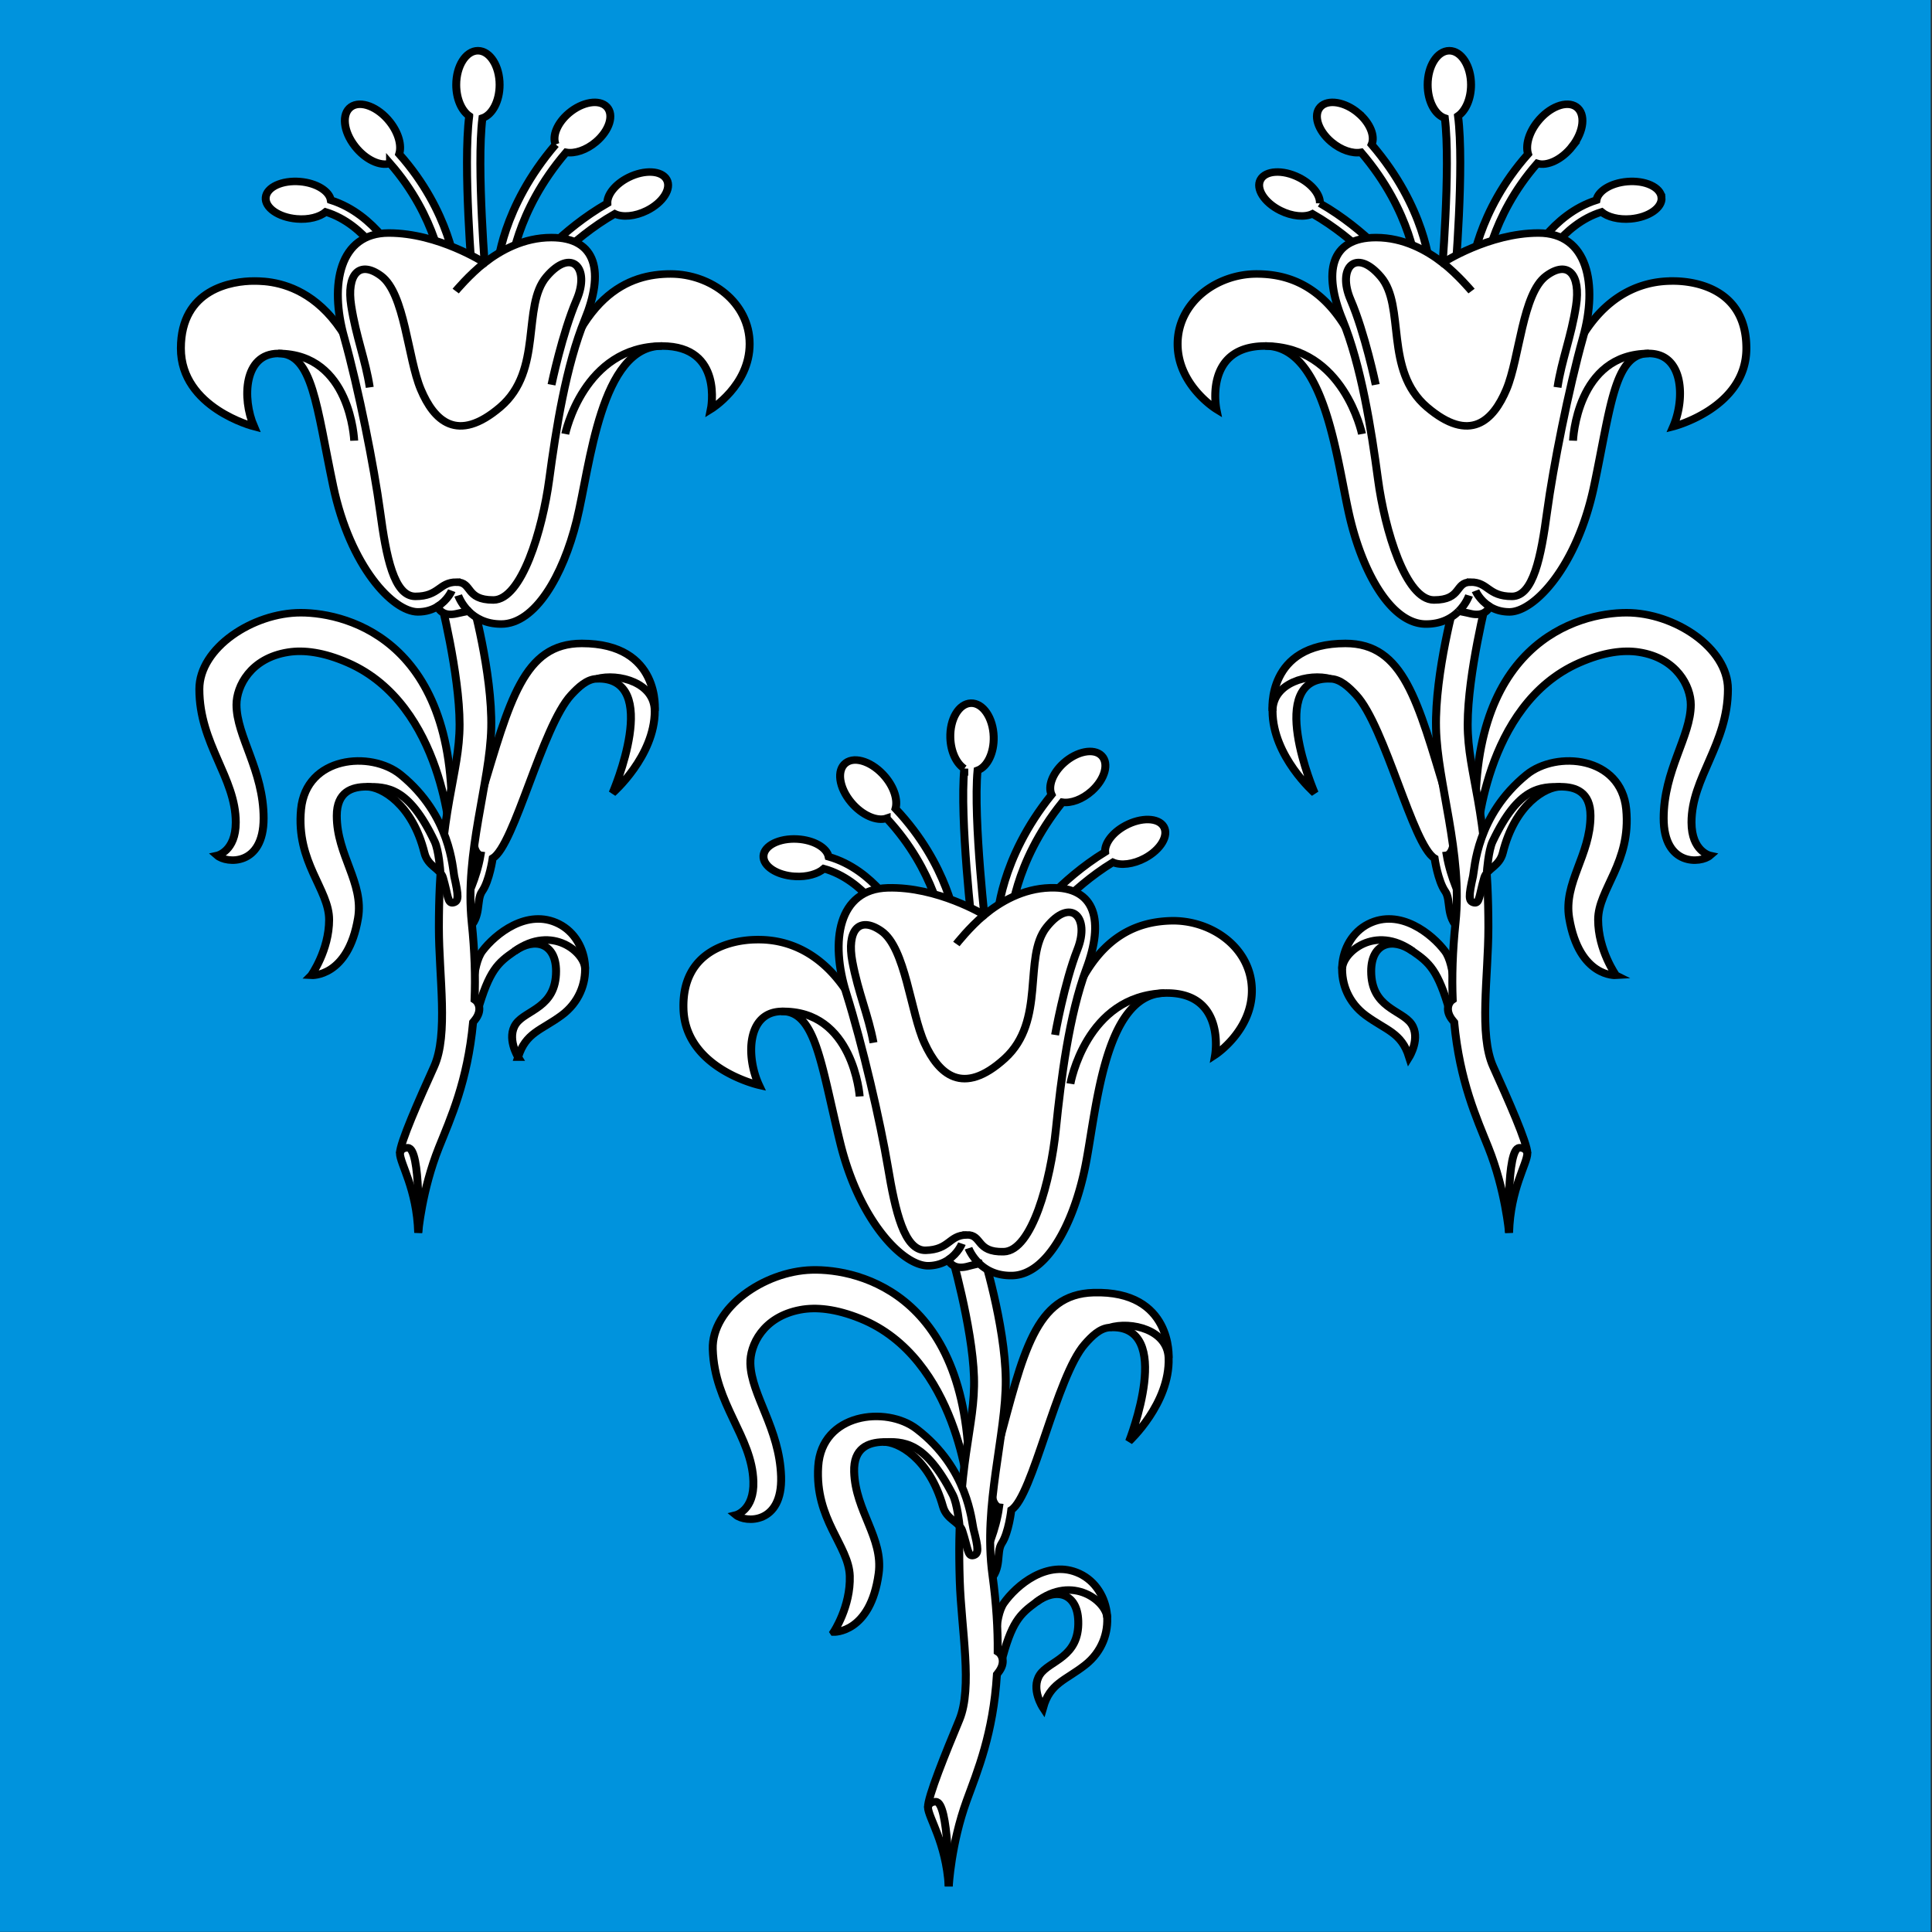 <?xml version="1.0" encoding="UTF-8" standalone="no"?>
<!-- Created with Inkscape (http://www.inkscape.org/) -->

<svg
   xmlns:dc="http://purl.org/dc/elements/1.1/"
   xmlns:cc="http://creativecommons.org/ns#"
   xmlns:rdf="http://www.w3.org/1999/02/22-rdf-syntax-ns#"
   xmlns:svg="http://www.w3.org/2000/svg"
   xmlns="http://www.w3.org/2000/svg"
   xmlns:sodipodi="http://sodipodi.sourceforge.net/DTD/sodipodi-0.dtd"
   xmlns:inkscape="http://www.inkscape.org/namespaces/inkscape"
   version="1.0"
   width="750"
   height="750"
   id="svg2"
   sodipodi:docname="CHE Chancy Flag.svg"
   inkscape:version="0.92.3 (2405546, 2018-03-11)">
  <rect width="100%" height="100%" fill="#333333" stroke="none"/>
  <sodipodi:namedview
     pagecolor="#ffffff"
     bordercolor="#666666"
     borderopacity="1"
     objecttolerance="10"
     gridtolerance="10"
     guidetolerance="10"
     inkscape:pageopacity="0"
     inkscape:pageshadow="2"
     inkscape:window-width="1920"
     inkscape:window-height="1017"
     id="namedview12"
     showgrid="false"
     inkscape:zoom="0.70710678"
     inkscape:cx="0.72643867"
     inkscape:cy="405.09638"
     inkscape:window-x="-8"
     inkscape:window-y="-8"
     inkscape:window-maximized="1"
     inkscape:current-layer="svg2" />
  <defs
     id="defs4">
    <inkscape:perspective
       sodipodi:type="inkscape:persp3d"
       inkscape:vp_x="0 : 374.99997 : 1"
       inkscape:vp_y="0 : 1000 : 0"
       inkscape:vp_z="750 : 374.99997 : 1"
       inkscape:persp3d-origin="375 : 249.99998 : 1"
       id="perspective1205" />
    <filter
       id="drop-shadow-1"
       filterUnits="userSpaceOnUse"
       x="-0.083"
       width="1.166"
       y="-0.074"
       height="1.148">
      <feOffset
         dx="0"
         dy="0"
         id="feOffset4" />
      <feFlood
         result="result2"
         flood-color="#000"
         flood-opacity=".5"
         id="feFlood8" />
      <feComposite
         in2="result2"
         operator="in"
         id="feComposite10"
         result="result1" />
      <feComposite
         in="SourceGraphic"
         in2="result1"
         id="feComposite12" />
    </filter>
    <style
       id="style2">.cls-1{fill:#fff;}.cls-2{fill:#c00;}</style>
  </defs>
  <style
     type="text/css"
     id="style830">
	.st0{fill:#B61C22;}
	.st1{fill:#2C9042;}
	.st2{fill:#FFFFFF;}
</style>
  <g
     id="g1115"
     transform="matrix(1.056,0,0,1,-761.173,-218.625)"
     style="stroke-width:0.973">
    <path
       id="path1011"
       d="m 1430.562,968.564 -709.993,-3e-5 0.003,-750.022 709.99,0.068 c 0.046,122.389 -4e-4,749.954 -4e-4,749.954 z"
       inkscape:connector-curvature="0"
       style="fill:#0093dd;stroke:none;stroke-width:9.729"
       sodipodi:nodetypes="ccccc" />
    <g
       id="g1073"
       style="stroke:#000000;stroke-width:2.505"
       transform="matrix(0.971,0,0,0.971,725.479,204.64)">
      <g
         id="g1023"
         style="fill:#ffffff;stroke-width:3.006">
        <path
           id="path1013"
           d="m 528.68,437.01 c 0,0 4.525,-7.72 0.798,-13.31 -3.726,-5.589 -15.17,-6.314 -15.17,-21.026 0,-11.178 7.938,-13.656 15.703,-7.984 6.258,4.571 9.582,7.452 14.107,24.22 l 1.065,-0.532 c 1.066,-2.976 1.008,-18.163 -2.93,-23.69 -4.848,-6.806 -17.034,-17.3 -29.01,-10.912 -11.976,6.388 -14.078,26.403 -1.012,36.567 7.727,6.01 13.522,6.82 16.449,16.667 z M 498.96,285.78 c 3.667,0.134 6.835,3.27 9.597,6.414 11.046,12.578 21.475,60.13 29.76,65.345 0,0 1.244,9.075 3.987,13.192 2.454,3.681 0,10.123 5.521,15.34 l 0.613,-12.272 c 0,0 -3.986,-7.977 -5.521,-17.487 0,0 6.384,-0.918 -0.307,-24.236 -10.737,-37.428 -15.953,-60.437 -38.042,-60.437 -30.064,0 -27.61,26.997 -27.61,26.997 0,18.101 15.953,32.826 15.953,32.826 0,0 -19.095,-46.59 6.05,-45.68 z m 55.24,64.967 c 0,0 2.483,-54.555 38.934,-71.377 9.234,-4.263 16.672,-5.206 22.573,-4.232 14.317,2.364 19.602,13.656 19.602,20.996 0,12.707 -10.273,26.225 -10.273,45.422 0,19.197 14.06,18.115 17.573,14.87 0,0 -7.03,-1.622 -7.03,-13.248 0,-17.978 13.79,-31.272 13.79,-53.263 0,-16.492 -20.278,-30.552 -38.391,-30.552 -18.115,0 -61.917,11.892 -56.778,91.384 z"
           inkscape:connector-curvature="0"
           style="stroke-width:3.006" />
        <path
           id="path1015"
           d="m 560.52,440.89 c -5.53,-12.905 -1.842,-35.951 -1.842,-55.768 0,-47.472 -7.837,-60.837 -7.837,-81.117 0,-20.28 7.374,-50.697 7.374,-50.697 l -11.984,0.46 c 0,0 -7.835,29.497 -7.372,51.62 0.463,22.123 10.138,49.776 7.372,77.89 -1.14,11.596 -1.401,21.757 -1.063,30.762 -0.854,0.585 -1.568,1.653 -1.755,3.02 -0.203,1.492 0.221,3.341 1.776,5.31 0.189,0.24 0.365,0.472 0.541,0.702 2.116,23.758 8.545,38.452 12.946,50.08 6.454,17.053 7.835,34.105 7.835,34.105 0.461,-17.513 6.914,-27.654 6.914,-31.801 0,-4.148 -7.375,-21.663 -12.905,-34.568 z"
           inkscape:connector-curvature="0"
           style="stroke-width:3.006" />
        <path
           id="path1017"
           d="m 606.997,404.335 c 0,0 -13.933,0.928 -17.72,-22.876 -2.256,-14.177 8.054,-25.131 8.054,-40.92 0,-9.666 -5.8,-11.6 -11.277,-11.6 -5.8,0 -17.358,7.075 -21.91,26.42 -1.29,5.478 -6.01,6.28 -7.014,9.917 -1.94,7.024 -1.756,10.475 -3.825,10.036 -2.206,-0.469 -2.127,-2.681 -0.44,-10.601 0.618,-2.905 1.244,-24.272 20.3,-40.605 11.277,-9.666 35.762,-7.411 37.697,13.855 1.935,21.265 -10.632,31.898 -10.632,44.14 0,12.244 6.766,22.234 6.766,22.234 z M 552.113,48.302 c 0,-7.52 -3.677,-13.617 -8.213,-13.617 -4.535,0 -8.211,6.096 -8.211,13.617 0,6.553 2.792,12.02 6.51,13.322 2.309,19.457 -1.303,64.477 -1.342,64.956 l 5.048,0.41 c 0.16,-1.984 3.713,-46.294 1.288,-66.217 2.896,-2.104 4.92,-6.891 4.92,-12.47 z m 38.29,24.66 c 4.494,-6.03 5.19,-13.115 1.554,-15.827 -3.637,-2.71 -10.229,-0.019 -14.723,6.01 -3.302,4.432 -4.545,9.425 -3.533,12.841 -19.381,23.03 -21.534,46.45 -21.618,47.472 l 5.048,0.422 c 0.02,-0.233 2.124,-22.512 20.04,-44.141 3.759,1.218 9.297,-1.502 13.232,-6.778 z M 624.23,93.33 c -0.374,-4.113 -6.207,-6.942 -13.027,-6.32 -6.171,0.564 -11.022,3.763 -11.611,7.414 -17.081,5.698 -25.677,23.983 -26.082,24.86 l 4.602,2.118 c 0.089,-0.194 8.178,-17.312 23.411,-22.258 2.337,2.036 6.461,3.179 11.04,2.762 6.818,-0.624 12.043,-4.463 11.667,-8.576 z M 509.474,59.642 c -5.107,-4.562 -11.547,-5.688 -14.381,-2.512 -2.834,3.176 -0.992,9.445 4.114,14.007 3.688,3.294 8.065,4.784 11.283,4.17 19.457,23.995 20.99,46.6 21.004,46.84 l 5.057,-0.28 c -0.058,-1.05 -1.576,-24.444 -22.068,-49.684 1.368,-3.394 -0.599,-8.604 -5.01,-12.541 z M 494.9,95.672 c 0.13,-3.456 -3.016,-7.69 -8.012,-10.324 -6.057,-3.194 -12.531,-2.823 -14.456,0.832 -1.926,3.654 1.424,9.204 7.48,12.399 4.513,2.378 9.254,2.776 12.176,1.314 17.054,10.34 27.513,24.492 27.623,24.643 l 4.093,-2.983 C 523.328,120.897 512.708,106.498 494.9,95.671 Z"
           inkscape:connector-curvature="0"
           style="stroke-width:3.006" />
        <path
           id="path1019"
           d="m 628.663,126.75 c -8.203,0 -39.568,1.27 -47.682,67.165 -1.636,13.29 -12.074,41.236 -20.917,52.145 -0.185,-0.735 -0.466,-1.351 -0.888,-1.751 -2.421,-2.295 -10.326,-0.637 -14.533,1.147 -0.131,0.056 -0.236,0.147 -0.353,0.22 -7.924,-9.064 -20.497,-28.078 -26.9,-62.23 -9.783,-52.18 -31.253,-59.518 -46.471,-59.518 -15.22,0 -29.893,11.414 -29.893,27.993 0,16.578 14.674,26.09 14.674,26.09 0,0 -4.89,-25.275 18.482,-25.275 23.372,0 27.177,47.831 32.34,69.844 5.163,22.014 15.762,41.31 28.535,41.31 5.957,0 9.886,-2.485 12.401,-5.136 a 81.96,81.96 0 0 1 4.453,0.98 c 4.784,1.173 6.622,-1.294 7.292,-2.835 1.884,1.22 4.32,2.132 7.423,2.132 9.485,0 25.637,-18.202 32.046,-50.247 6.41,-32.045 7.692,-53.065 20.765,-53.065 13.073,0 13.844,17.945 9.228,29.225 0,0 27.688,-7.435 27.688,-31.276 0,-23.841 -19.484,-26.919 -27.689,-26.919 z"
           inkscape:connector-curvature="0"
           style="stroke-width:3.006" />
        <path
           id="path1021"
           d="m 551.98,247.13 c -6.122,0 -3.203,7.142 -13.917,7.142 -10.713,0 -18.622,-28.06 -21.172,-48.21 -2.55,-20.151 -6.378,-45.66 -13.52,-64.027 -7.142,-18.367 -4.847,-32.652 12.754,-32.652 10.444,0 19.219,5.131 25.268,10.102 0,0 17.412,-11.927 36.261,-11.927 18.85,0 22.424,20.801 16.9,41.6 -5.524,20.798 -11.373,52 -13.649,69.874 -2.276,17.874 -5.201,33.8 -13.325,33.8 -9.1,0 -8.894,-5.702 -15.6,-5.702 z"
           inkscape:connector-curvature="0"
           style="stroke-width:3.006" />
      </g>
      <path
         id="path1025"
         d="m 516.03,168.22 c 0,0 -4.076,-20.656 -9.512,-33.971 -5.188,-12.712 1.926,-21.012 11.42,-9.205 9.494,11.807 1.157,37.39 17.48,52.092 16.321,14.7 25.118,5.44 30.098,-7.062 4.98,-12.5 6.038,-38.34 15.05,-45.378 8.3,-6.483 13.142,-0.504 11.29,11.997 -1.853,12.501 -5.385,21.458 -7.006,32.571"
         inkscape:connector-curvature="0"
         style="fill:none;stroke-width:3.006" />
      <path
         id="path1027"
         d="m 553.81,250.57 c 0,0 1.519,3.823 5.394,6.33 m -11.744,1.854 c 2.878,-3.031 3.904,-6.278 3.904,-6.278 m -9.976,-133 c 5.682,4.67 10.913,11.287 10.913,11.287"
         inkscape:connector-curvature="0"
         style="fill:#ffffff;stroke-width:3.006" />
      <g
         id="g1031"
         style="fill:none;stroke-width:2.505">
        <path
           id="path1029"
           d="m 510.83,187.91 c 0,0 -6.946,-35.175 -36.648,-35.175 m 116.54,37.848 c 0,0 1.282,-34.865 28.713,-34.865 m -116.11,245.96 c 0,-6.212 12.418,-17.93 26.692,-6.982 m 56.04,-65.761 c -7.41,0 -15.788,-0.32 -25.775,21.91 -1.61,3.554 -2.16,12.066 -2.16,12.066 m -59.157,-77.126 c -8.26,-2.413 -22.001,1.582 -22.001,12.856 m 89.548,208.62 c 0,0 -1.16,-33.987 3.943,-33.987 2.763,0 2.97,2.186 2.97,2.186"
           inkscape:connector-curvature="0"
           style="stroke-width:3.006" />
      </g>
      <g
         id="g1043"
         style="fill:#ffffff;stroke-width:3.006">
        <path
           id="path1033"
           d="m 191.34,437.01 c 0,0 -4.526,-7.72 -0.799,-13.31 3.727,-5.589 15.171,-6.314 15.171,-21.026 0,-11.178 -7.938,-13.656 -15.703,-7.984 -6.259,4.571 -9.583,7.452 -14.107,24.22 l -1.065,-0.532 c -1.066,-2.976 -1.008,-18.163 2.929,-23.69 4.849,-6.806 17.034,-17.3 29.011,-10.912 11.977,6.388 14.077,26.403 1.012,36.567 -7.728,6.01 -13.522,6.82 -16.45,16.667 z m 29.73,-151.23 c -3.666,0.134 -6.834,3.27 -9.596,6.414 -11.046,12.578 -21.475,60.13 -29.76,65.345 0,0 -1.244,9.075 -3.987,13.192 -2.454,3.681 0,10.123 -5.521,15.34 l -0.613,-12.272 c 0,0 3.986,-7.977 5.521,-17.487 0,0 -6.384,-0.918 0.307,-24.236 10.737,-37.428 15.953,-60.437 38.042,-60.437 30.064,0 27.61,26.997 27.61,26.997 0,18.101 -15.953,32.826 -15.953,32.826 0,0 19.095,-46.59 -6.05,-45.68 z m -55.239,64.967 c 0,0 -2.483,-54.555 -38.934,-71.377 -9.234,-4.263 -16.671,-5.206 -22.573,-4.232 -14.317,2.364 -19.602,13.656 -19.602,20.996 0,12.707 10.273,26.225 10.273,45.422 0,19.197 -14.06,18.115 -17.573,14.87 0,0 7.03,-1.622 7.03,-13.248 0,-17.978 -13.79,-31.272 -13.79,-53.263 0,-16.492 20.278,-30.552 38.391,-30.552 18.113,0 61.917,11.892 56.778,91.384 z"
           inkscape:connector-curvature="0"
           style="stroke-width:3.006" />
        <path
           id="path1035"
           d="m 159.506,440.89 c 5.53,-12.905 1.842,-35.951 1.842,-55.768 0,-47.472 7.837,-60.837 7.837,-81.117 0,-20.28 -7.374,-50.697 -7.374,-50.697 l 11.983,0.46 c 0,0 7.836,29.497 7.373,51.62 -0.463,22.123 -10.138,49.776 -7.373,77.89 1.14,11.596 1.402,21.757 1.064,30.762 0.854,0.585 1.568,1.653 1.755,3.02 0.203,1.492 -0.221,3.341 -1.776,5.31 -0.189,0.24 -0.365,0.472 -0.541,0.702 -2.116,23.758 -8.546,38.452 -12.946,50.08 -6.454,17.053 -7.835,34.105 -7.835,34.105 -0.461,-17.513 -6.914,-27.654 -6.914,-31.801 0,-4.148 7.375,-21.663 12.905,-34.568 z"
           inkscape:connector-curvature="0"
           style="stroke-width:3.006" />
        <path
           id="path1037"
           d="m 113.024,404.335 c 0,0 13.932,0.928 17.72,-22.876 2.255,-14.177 -8.054,-25.131 -8.054,-40.92 0,-9.666 5.8,-11.6 11.277,-11.6 5.798,0 17.357,7.075 21.91,26.42 1.289,5.478 6.009,6.28 7.013,9.917 1.941,7.024 1.756,10.475 3.826,10.036 2.206,-0.469 2.126,-2.681 0.439,-10.601 -0.618,-2.905 -1.244,-24.272 -20.3,-40.605 -11.277,-9.666 -35.762,-7.411 -37.697,13.855 -1.935,21.266 10.633,31.898 10.633,44.14 0,12.244 -6.767,22.234 -6.767,22.234 z m 59.81,-343.561 c -2.425,19.92 1.127,64.232 1.288,66.217 l 5.048,-0.41 c -0.038,-0.479 -3.651,-45.5 -1.343,-64.957 3.719,-1.3 6.51,-6.769 6.51,-13.321 0,-7.523 -3.675,-13.619 -8.21,-13.619 -4.536,0 -8.213,6.097 -8.213,13.617 0,5.579 2.024,10.366 4.92,12.472 z m -29.979,18.965 c 17.917,21.63 20.02,43.909 20.04,44.141 l 5.048,-0.421 c -0.083,-1.022 -2.238,-24.442 -21.616,-47.473 1.012,-3.416 -0.232,-8.41 -3.533,-12.841 -4.495,-6.03 -11.086,-8.72 -14.723,-6.01 -3.637,2.71 -2.94,9.796 1.554,15.826 3.933,5.277 9.47,7.997 13.229,6.779 z m -35.394,22.166 c 4.578,0.418 8.702,-0.724 11.039,-2.762 15.233,4.947 23.323,22.064 23.411,22.258 l 4.602,-2.118 c -0.402,-0.877 -8.999,-19.163 -26.081,-24.86 -0.59,-3.65 -5.44,-6.85 -11.611,-7.413 -6.82,-0.623 -12.653,2.206 -13.028,6.319 -0.376,4.115 4.849,7.953 11.667,8.576 z M 205.54,72.182 c -20.49,25.24 -22.009,48.634 -22.067,49.683 l 5.057,0.281 c 0.014,-0.24 1.547,-22.847 21.004,-46.84 3.218,0.615 7.595,-0.876 11.283,-4.17 5.106,-4.563 6.948,-10.831 4.114,-14.007 -2.834,-3.175 -9.274,-2.05 -14.381,2.511 -4.41,3.939 -6.379,9.149 -5.011,12.542 z m -9.32,49.371 4.093,2.984 c 0.11,-0.152 10.57,-14.305 27.624,-24.644 2.922,1.462 7.662,1.065 12.175,-1.314 6.057,-3.195 9.407,-8.744 7.48,-12.4 -1.926,-3.653 -8.398,-4.025 -14.455,-0.831 -4.996,2.634 -8.142,6.869 -8.013,10.323 -17.808,10.83 -28.427,25.228 -28.904,25.883 z"
           inkscape:connector-curvature="0"
           style="stroke-width:3.006" />
        <path
           id="path1039"
           d="m 91.36,126.75 c 8.203,0 39.567,1.27 47.681,67.165 1.636,13.29 12.075,41.236 20.918,52.145 0.185,-0.735 0.466,-1.351 0.888,-1.751 2.421,-2.295 10.326,-0.637 14.532,1.147 0.132,0.056 0.237,0.147 0.354,0.22 7.923,-9.064 20.496,-28.078 26.899,-62.23 9.784,-52.18 31.253,-59.518 46.472,-59.518 15.22,0 29.893,11.414 29.893,27.993 0,16.578 -14.675,26.09 -14.675,26.09 0,0 4.891,-25.275 -18.481,-25.275 -23.372,0 -27.177,47.831 -32.34,69.844 -5.163,22.013 -15.762,41.31 -28.535,41.31 -5.957,0 -9.887,-2.485 -12.401,-5.136 -1.135,0.212 -2.583,0.52 -4.453,0.98 -4.784,1.173 -6.622,-1.294 -7.292,-2.835 -1.884,1.22 -4.32,2.132 -7.423,2.132 -9.486,0 -25.637,-18.202 -32.046,-50.247 -6.409,-32.045 -7.69,-53.068 -20.765,-53.068 -13.074,0 -13.843,17.945 -9.228,29.224 0,0 -27.687,-7.435 -27.687,-31.275 0,-23.84 19.484,-26.917 27.687,-26.917 z"
           inkscape:connector-curvature="0"
           style="stroke-width:3.006" />
        <path
           id="path1041"
           d="m 168.04,247.13 c 6.121,0 3.202,7.142 13.916,7.142 10.714,0 18.623,-28.06 21.173,-48.21 2.55,-20.151 6.377,-45.66 13.52,-64.027 7.142,-18.368 4.847,-32.652 -12.755,-32.652 -10.444,0 -19.22,5.131 -25.269,10.102 0,0 -17.411,-11.927 -36.261,-11.927 -18.85,0 -22.423,20.801 -16.899,41.6 5.524,20.798 11.374,52 13.65,69.874 2.275,17.874 5.2,33.8 13.324,33.8 9.1,0 8.894,-5.702 15.6,-5.702 z"
           inkscape:connector-curvature="0"
           style="stroke-width:3.006" />
      </g>
      <path
         id="path1045"
         d="m 203.99,168.22 c 0,0 4.076,-20.656 9.511,-33.971 5.189,-12.712 -1.926,-21.012 -11.419,-9.205 -9.493,11.807 -1.157,37.39 -17.48,52.092 -16.322,14.7 -25.118,5.44 -30.098,-7.062 -4.98,-12.5 -6.038,-38.34 -15.05,-45.378 -8.301,-6.483 -13.142,-0.504 -11.29,11.997 1.853,12.501 5.385,21.458 7.006,32.571"
         inkscape:connector-curvature="0"
         style="fill:none;stroke-width:3.006" />
      <path
         id="path1047"
         d="m 160.82,256.89 c 3.875,-2.507 5.394,-6.33 5.394,-6.33 m 2.445,1.905 c 0,0 1.026,3.247 3.904,6.279 m 6.058,-139.26 c -5.682,4.67 -10.912,11.287 -10.912,11.287"
         inkscape:connector-curvature="0"
         style="fill:#ffffff;stroke-width:3.006" />
      <g
         id="g1051"
         style="fill:none;stroke-width:2.505">
        <path
           id="path1049"
           d="m 209.19,187.91 c 0,0 6.946,-35.175 36.648,-35.175 m -116.55,37.848 c 0,0 -1.282,-34.865 -28.713,-34.865 m 116.13,245.96 c 0,-6.212 -12.419,-17.93 -26.693,-6.982 M 133.96,328.935 c 7.411,0 15.789,-0.32 25.776,21.91 1.61,3.554 2.159,12.066 2.159,12.066 m 59.168,-77.126 c 8.261,-2.413 22.002,1.582 22.002,12.856 m -89.548,208.62 c 0,0 1.16,-33.987 -3.943,-33.987 -2.763,0 -2.97,2.186 -2.97,2.186"
           inkscape:connector-curvature="0"
           style="stroke-width:3.006" />
      </g>
      <g
         id="g1063"
         style="fill:#ffffff;stroke-width:3.006">
        <path
           id="path1053"
           d="m 390.076,697.21 c 0,0 -4.758,-7.578 -1.2,-13.277 3.56,-5.7 14.976,-6.77 14.535,-21.474 -0.336,-11.175 -8.345,-13.412 -15.936,-7.509 -6.12,4.757 -9.356,7.735 -13.374,24.632 l -1.08,-0.501 c -1.155,-2.942 -1.555,-18.125 2.215,-23.765 4.642,-6.95 16.506,-17.806 28.67,-11.78 12.164,6.025 14.865,25.967 2.11,36.519 -7.543,6.24 -13.311,7.222 -15.94,17.154 z m 25.165,-152.058 c -3.661,0.242 -6.733,3.472 -9.4,6.699 -10.663,12.901 -19.659,60.748 -27.782,66.21 0,0 -0.972,9.107 -3.59,13.306 -2.343,3.754 0.304,10.118 -5.058,15.498 L 368.43,634.62 c 0,0 3.746,-8.094 4.992,-17.646 0,0 -6.408,-0.726 -0.42,-24.236 9.609,-37.734 14.128,-60.888 36.208,-61.551 30.05,-0.905 28.41,26.152 28.41,26.152 0.544,18.092 -14.96,33.29 -14.96,33.29 0,0 17.687,-47.142 -7.419,-45.477 z m -53.255,66.606 c 0,0 -4.121,-54.453 -41.062,-70.176 -9.358,-3.982 -16.821,-4.703 -22.69,-3.55 -14.238,2.792 -19.183,14.238 -18.964,21.573 0.382,12.701 11.057,25.905 11.634,45.093 0.577,19.187 -13.508,18.528 -17.119,15.39 0,0 6.978,-1.832 6.628,-13.451 -0.54,-17.97 -14.721,-30.844 -15.382,-52.826 -0.497,-16.486 19.349,-31.15 37.457,-31.693 18.106,-0.545 62.245,10.03 59.498,89.638 z"
           inkscape:connector-curvature="0"
           style="stroke-width:3.006" />
        <path
           id="path1055"
           d="m 358.373,702.038 c 5.14,-13.065 0.762,-35.99 0.166,-55.799 -1.426,-47.45 6.004,-61.044 5.395,-81.314 -0.61,-20.272 -8.896,-50.454 -8.896,-50.454 l 11.993,0.098 c 0,0 8.718,29.251 8.922,51.375 0.203,22.127 -8.638,50.058 -5.03,78.076 1.488,11.558 2.055,21.707 1.987,30.718 0.871,0.558 1.617,1.605 1.845,2.966 0.247,1.485 -0.12,3.347 -1.616,5.361 -0.184,0.246 -0.35,0.482 -0.52,0.717 -1.4,23.81 -7.386,38.693 -11.434,50.445 -5.937,17.238 -6.807,34.325 -6.807,34.325 -0.987,-17.493 -7.74,-27.434 -7.866,-31.581 -0.124,-4.141 6.721,-21.868 11.861,-34.933 z"
           inkscape:connector-curvature="0"
           style="stroke-width:3.006" />
        <path
           id="path1057"
           d="m 310.818,666.894 c 0,0 13.955,0.512 17.025,-23.399 1.829,-14.237 -8.806,-24.878 -9.28,-40.657 -0.29,-9.661 5.448,-11.768 10.923,-11.935 5.797,-0.173 17.561,6.551 22.693,25.752 1.453,5.434 6.195,6.095 7.308,9.7 2.152,6.963 2.07,10.417 4.126,9.916 2.191,-0.536 2.045,-2.743 0.12,-10.609 -0.705,-2.884 -1.973,-24.224 -21.512,-39.976 -11.561,-9.323 -35.968,-6.334 -37.263,14.979 -1.295,21.316 11.586,31.565 11.953,43.804 0.367,12.238 -6.094,22.423 -6.094,22.423 z m 49.447,-345.189 c -1.825,19.986 3.056,64.169 3.276,66.148 l 5.034,-0.562 c -0.052,-0.477 -5.016,-45.37 -3.292,-64.887 3.676,-1.412 6.304,-6.961 6.107,-13.51 -0.227,-7.516 -4.085,-13.502 -8.617,-13.364 -4.534,0.135 -8.027,6.34 -7.8,13.858 0.166,5.575 2.334,10.3 5.292,12.318 z m -29.395,19.857 c 18.557,21.08 21.33,43.286 21.357,43.518 l 5.034,-0.573 c -0.115,-1.019 -2.97,-24.363 -23.033,-46.802 0.91,-3.444 -0.484,-8.4 -3.917,-12.728 -4.673,-5.891 -11.343,-8.383 -14.896,-5.566 -3.555,2.82 -2.645,9.88 2.028,15.773 4.087,5.155 9.705,7.708 13.428,6.377 z m -34.713,23.218 c 4.59,0.28 8.678,-0.986 10.95,-3.091 15.377,4.486 23.978,21.353 24.072,21.545 l 4.536,-2.255 c -0.43,-0.866 -9.572,-18.884 -26.816,-24.065 -0.699,-3.632 -5.643,-6.684 -11.829,-7.062 -6.835,-0.418 -12.581,2.586 -12.831,6.708 -0.254,4.122 5.084,7.802 11.917,8.22 z m 97.142,-32.656 c -19.724,25.844 -20.538,49.274 -20.563,50.325 l 5.063,0.129 c 0.006,-0.242 0.86,-22.883 19.587,-47.452 3.235,0.52 7.565,-1.103 11.153,-4.505 4.967,-4.714 6.62,-11.036 3.691,-14.126 -2.929,-3.087 -9.33,-1.77 -14.298,2.943 -4.292,4.068 -6.102,9.335 -4.633,12.686 z m -7.833,49.628 4.182,2.86 c 0.107,-0.155 10.135,-14.615 26.87,-25.464 2.964,1.373 7.69,0.835 12.13,-1.679 5.959,-3.376 9.14,-9.023 7.105,-12.618 -2.035,-3.594 -8.516,-3.771 -14.475,-0.396 -4.915,2.782 -7.932,7.11 -7.699,10.559 -17.474,11.36 -27.656,26.069 -28.114,26.739 z"
           inkscape:connector-curvature="0"
           style="stroke-width:3.006" />
        <path
           id="path1059"
           d="m 280.813,390.089 c 8.2,-0.246 39.588,0.08 49.679,65.703 2.035,13.234 13.31,40.855 22.475,51.493 0.162,-0.741 0.426,-1.368 0.835,-1.78 2.351,-2.365 10.303,-0.946 14.56,0.71 0.134,0.054 0.241,0.14 0.36,0.211 7.65,-9.296 19.643,-28.68 25.019,-63.01 8.21,-52.45 29.449,-60.43 44.663,-60.888 15.214,-0.457 30.223,10.511 30.722,27.081 0.5,16.572 -13.884,26.517 -13.884,26.517 0,0 4.13,-25.407 -19.233,-24.706 -23.362,0.703 -25.726,48.624 -30.226,70.785 -4.5,22.158 -14.515,41.763 -27.281,42.146 -5.956,0.18 -9.957,-2.185 -12.55,-4.76 a 81.074,81.074 0 0 0 -4.42,1.113 c -4.748,1.316 -6.66,-1.093 -7.374,-2.614 -1.847,1.277 -4.253,2.262 -7.357,2.355 -9.482,0.286 -26.172,-17.423 -33.54,-49.26 -7.37,-31.841 -9.285,-52.81 -22.351,-52.42 -13.068,0.394 -13.297,18.352 -8.346,29.49 0,0 -27.898,-6.6 -28.615,-30.43 -0.718,-23.829 18.665,-27.49 26.864,-27.737 z"
           inkscape:connector-curvature="0"
           style="stroke-width:3.006" />
        <path
           id="path1061"
           d="m 361.09,508.1 c 6.118,-0.185 3.416,7.044 14.124,6.722 10.708,-0.322 17.77,-28.609 19.714,-48.826 1.943,-20.22 5.002,-45.83 11.59,-64.404 6.587,-18.574 3.864,-32.782 -13.732,-32.254 -10.438,0.314 -19.055,5.705 -24.953,10.857 0,0 -17.762,-11.399 -36.603,-10.832 -18.841,0.567 -21.79,21.464 -15.642,42.088 6.147,20.625 12.93,51.634 15.743,69.43 2.812,17.801 6.214,33.63 14.335,33.384 9.097,-0.273 8.72,-5.964 15.424,-6.166 z"
           inkscape:connector-curvature="0"
           style="stroke-width:3.006" />
      </g>
      <path
         id="path1065"
         d="m 394.64,428.16 c 0,0 3.455,-20.768 8.486,-34.242 4.805,-12.862 -2.558,-20.944 -11.69,-8.858 -9.132,12.087 -0.032,37.41 -15.906,52.595 -15.874,15.185 -24.944,6.194 -30.295,-6.154 -5.352,-12.347 -7.187,-38.142 -16.406,-44.905 -8.492,-6.23 -13.152,-0.109 -10.925,12.33 2.228,12.44 6.028,21.287 7.982,32.346"
         inkscape:connector-curvature="0"
         style="fill:none;stroke-width:3.006" />
      <path
         id="path1067"
         d="m 354.16,518.09 c 3.798,-2.62 5.2,-6.488 5.2,-6.488 m 2.503,1.829 c 0,0 1.122,3.217 4.091,6.16 m 1.879,-139.39 c -5.54,4.837 -10.568,11.61 -10.568,11.61"
         inkscape:connector-curvature="0"
         style="fill:#ffffff;stroke-width:3.006" />
      <g
         id="g1071"
         style="fill:none;stroke-width:2.505">
        <path
           id="path1069"
           d="m 400.43,447.68 c 0,0 5.885,-35.367 35.576,-36.26 m -115.35,41.33 c 0,0 -2.328,-34.81 -29.748,-33.986 m 123.46,242.36 c -0.186,-6.21 -12.951,-17.548 -26.89,-6.176 m -58,-64.043 c 7.407,-0.222 15.771,-0.797 26.423,21.126 1.716,3.505 2.52,11.994 2.52,11.994 m 56.818,-78.874 c 8.185,-2.662 22.039,0.92 22.378,12.188 m -83.238,211.22 c 0,0 0.138,-34.007 -4.961,-33.852 -2.762,0.083 -2.904,2.273 -2.904,2.273"
           inkscape:connector-curvature="0"
           style="stroke-width:3.006" />
      </g>
    </g>
  </g>
</svg>
